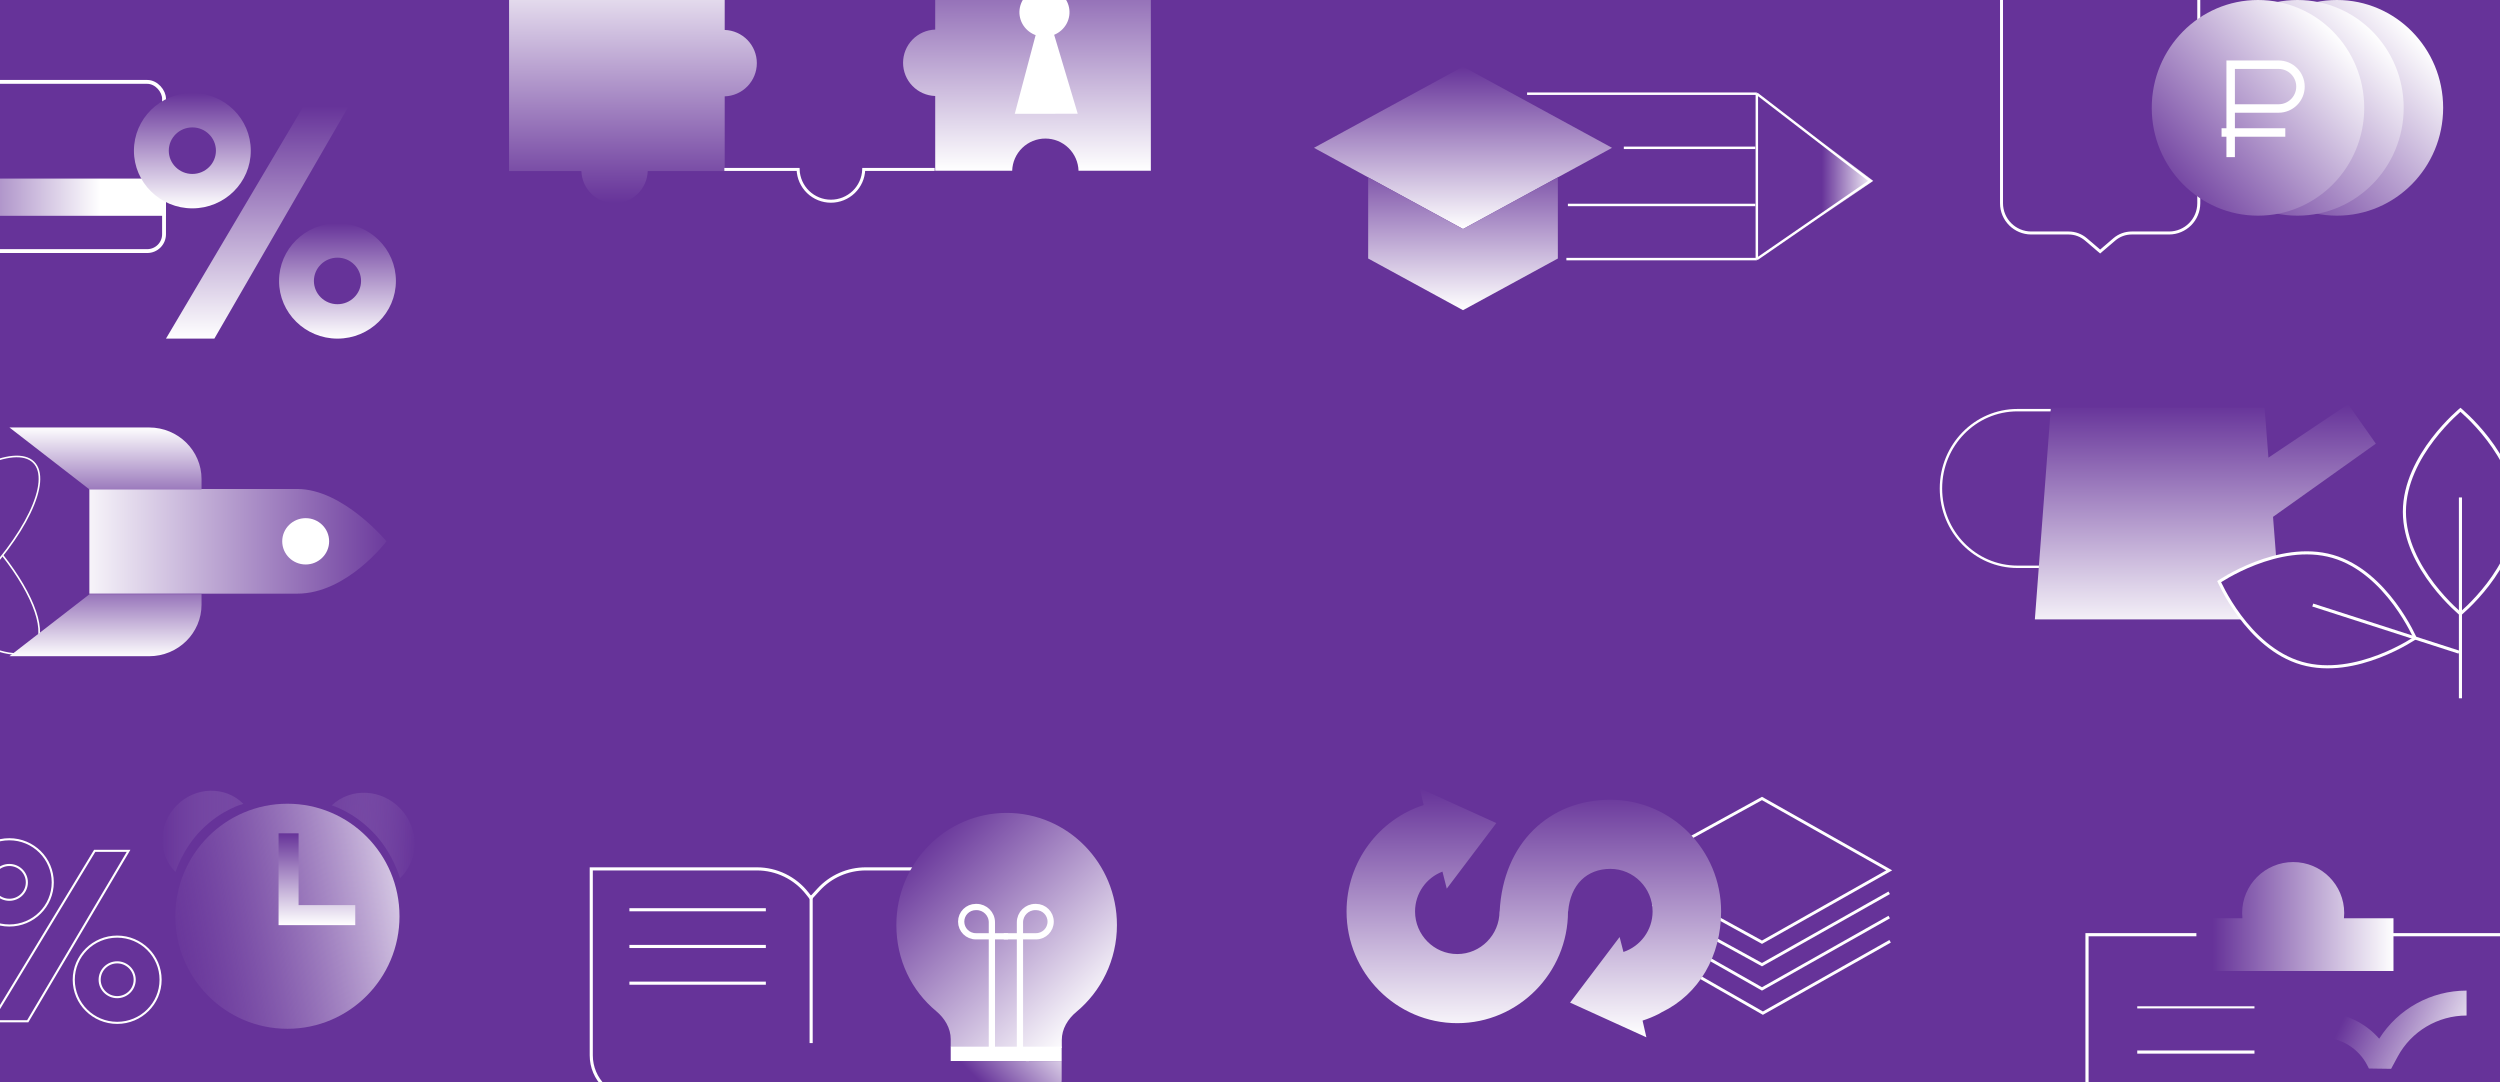 <?xml version="1.0" encoding="UTF-8"?> <svg xmlns="http://www.w3.org/2000/svg" width="938" height="406" viewBox="0 0 938 406" fill="none"><rect x="0" y="0" width="938" height="406" fill="#808080" stroke="none"/> <g clip-path="url(#clip0_111_342)"> <rect width="938" height="406" fill="#663399"></rect> <path d="M84.614 157.657L72.016 173.777L59.419 157.657H57.432V188H63.528V172.106L71.023 181.498H73.01L80.505 172.106V188H86.601V157.657H84.614ZM113.376 178.879C113.647 177.75 113.782 176.621 113.782 175.538C113.782 169.713 109.448 165.152 103.261 165.152C96.805 165.017 91.431 170.39 91.567 176.847C91.431 183.304 96.895 188.677 103.803 188.542C107.1 188.542 110.08 187.413 112.744 185.2L110.215 181.046C108.274 182.536 106.196 183.304 103.984 183.304C100.733 183.304 98.43 181.724 97.708 178.879H113.376ZM97.708 174.589C98.385 171.835 100.462 170.074 103.036 170.074C105.7 170.074 107.822 171.835 107.867 174.589H97.708ZM142.154 176.802C142.154 170.119 137.548 165.152 131.317 165.152C128.247 165.152 125.628 166.326 124.138 168.448V165.649H118.539V196.128H124.634V185.833C126.26 187.594 128.608 188.542 131.317 188.542C137.548 188.542 142.154 183.485 142.154 176.802ZM135.968 176.847C135.968 180.504 133.439 182.988 130.188 182.988C127.073 182.988 124.544 180.775 124.544 176.802C124.544 172.783 127.118 170.661 130.188 170.661C133.485 170.661 135.968 173.099 135.968 176.847ZM147.072 188H157.186C159.895 188 162.108 187.278 163.869 185.878C165.63 184.478 166.488 182.491 166.488 180.008C166.488 177.569 165.63 175.628 163.869 174.228C162.108 172.828 159.895 172.106 157.186 172.106H153.122V165.649H147.072V188ZM169.017 188H175.067V165.649H169.017V188ZM153.122 182.852V177.253H157.006C159.037 177.253 160.302 178.292 160.302 180.098C160.302 181.904 159.128 182.852 157.006 182.852H153.122ZM194.034 188H200.084V170.796H208.031V188H214.127V165.649H194.034V188ZM243.927 176.802C243.927 170.119 239.321 165.152 233.09 165.152C230.019 165.152 227.4 166.326 225.91 168.448V165.649H220.311V196.128H226.407V185.833C228.033 187.594 230.381 188.542 233.09 188.542C239.321 188.542 243.927 183.485 243.927 176.802ZM237.741 176.847C237.741 180.504 235.212 182.988 231.961 182.988C228.845 182.988 226.317 180.775 226.317 176.802C226.317 172.783 228.891 170.661 231.961 170.661C235.257 170.661 237.741 173.099 237.741 176.847ZM267.403 165.152L254.895 177.84V165.649H248.844V188.542H250.831L263.294 175.899V188H269.389V165.152H267.403ZM275.699 188H281.749V179.014H290.012V188H296.063V165.649H290.012V173.822H281.749V165.649H275.699V188ZM311.001 165.649C305.447 165.649 301.88 168.674 301.88 173.37C301.88 176.576 303.596 179.06 306.621 180.279L300.299 188H307.163L312.671 181.137H315.065V188H321.115V165.649H311.001ZM315.065 176.215H311.227C309.285 176.215 308.066 175.131 308.066 173.46C308.066 171.835 309.285 170.796 311.227 170.796H315.065V176.215ZM331.757 188H337.808V170.796H344.717V165.649H324.894V170.796H331.757V188ZM348.5 188H358.615C361.324 188 363.537 187.278 365.298 185.878C367.059 184.478 367.917 182.491 367.917 180.008C367.917 177.569 367.059 175.628 365.298 174.228C363.537 172.828 361.324 172.106 358.615 172.106H354.551V165.649H348.5V188ZM370.445 188H376.496V165.649H370.445V188ZM354.551 182.852V177.253H358.434C360.466 177.253 361.73 178.292 361.73 180.098C361.73 181.904 360.556 182.852 358.434 182.852H354.551ZM384.974 177.073H389.941L391.07 158.198H383.8L384.974 177.073ZM383.303 184.343C383.303 186.736 385.064 188.542 387.548 188.542C389.896 188.542 391.702 186.736 391.702 184.343C391.702 181.995 389.896 180.143 387.548 180.143C385.064 180.143 383.303 181.995 383.303 184.343Z" fill="#663399"></path> <g clip-path="url(#clip1_111_342)"> <path d="M404.664 -16.932C404.561 -20.168 403.205 -23.236 400.882 -25.488C398.559 -27.741 395.451 -29 392.217 -29C388.983 -29 385.876 -27.741 383.553 -25.488C381.23 -23.236 379.873 -20.168 379.77 -16.932H350.889V11.101C347.656 11.204 344.591 12.562 342.341 14.887C340.09 17.212 338.832 20.322 338.832 23.559C338.832 26.797 340.09 29.907 342.341 32.232C344.591 34.557 347.656 35.915 350.889 36.018V64.051H379.77C379.873 60.816 381.23 57.748 383.553 55.495C385.876 53.243 388.983 51.984 392.217 51.984C395.451 51.984 398.559 53.243 400.882 55.495C403.205 57.748 404.561 60.816 404.664 64.051H431.799V-16.932H404.664Z" fill="url(#paint0_linear_111_342)"></path> <path d="M218.134 64.187C218.238 67.423 219.594 70.491 221.917 72.743C224.24 74.996 227.348 76.255 230.582 76.255C233.816 76.255 236.923 74.996 239.246 72.743C241.569 70.491 242.926 67.423 243.029 64.187L271.91 64.187L271.91 36.154C275.142 36.051 278.208 34.693 280.458 32.368C282.708 30.043 283.967 26.933 283.967 23.695C283.967 20.458 282.708 17.348 280.458 15.023C278.208 12.698 275.142 11.34 271.91 11.237L271.91 -16.797L243.029 -16.797C242.926 -13.561 241.569 -10.493 239.246 -8.24C236.923 -5.988 233.816 -4.729 230.582 -4.729C227.348 -4.729 224.24 -5.988 221.917 -8.24C219.594 -10.493 218.238 -13.561 218.134 -16.797L191 -16.797L191 64.187L218.134 64.187Z" fill="url(#paint1_linear_111_342)"></path> </g> <path d="M350.686 -16.321H324.126C324.024 -19.516 322.682 -22.546 320.384 -24.77C318.086 -26.994 315.011 -28.237 311.812 -28.237C308.612 -28.237 305.538 -26.994 303.239 -24.77C300.941 -22.546 299.599 -19.516 299.497 -16.321H271.774M271.774 63.575H299.447C299.549 66.77 300.891 69.8 303.189 72.025C305.487 74.249 308.562 75.492 311.762 75.492C314.961 75.492 318.036 74.249 320.334 72.025C322.632 69.8 323.974 66.77 324.076 63.575H350.686" stroke="white" stroke-width="1.136" stroke-miterlimit="10"></path> <path d="M404.366 42.679L395.52 13.057C397.521 12.236 399.17 10.764 400.186 8.89C401.202 7.016 401.523 4.856 401.094 2.777C400.666 0.698 399.514 -1.172 397.835 -2.515C396.156 -3.859 394.052 -4.593 391.882 -4.593C389.712 -4.593 387.609 -3.859 385.929 -2.515C384.25 -1.172 383.098 0.698 382.67 2.777C382.241 4.856 382.562 7.016 383.578 8.89C384.594 10.764 386.243 12.236 388.244 13.057L388.571 13.158L380.743 42.696L404.366 42.679Z" fill="white"></path> <rect x="-35.299" y="30.725" width="96.846" height="63.481" rx="6.307" stroke="white" stroke-width="1.45"></rect> <rect x="-35.317" y="67.004" width="97.589" height="13.964" fill="url(#paint2_linear_111_342)"></rect> <path d="M130.867 39.775H113.92L62.272 127.049H80.429L130.867 39.775Z" fill="url(#paint3_linear_111_342)"></path> <path fill-rule="evenodd" clip-rule="evenodd" d="M72.172 78.175C84.279 78.175 94.094 68.485 94.094 56.532C94.094 44.578 84.279 34.888 72.172 34.888C60.065 34.888 50.25 44.578 50.25 56.532C50.25 68.485 60.065 78.175 72.172 78.175ZM72.172 65.265C77.057 65.265 81.018 61.355 81.018 56.532C81.018 51.708 77.057 47.798 72.172 47.798C67.287 47.798 63.326 51.708 63.326 56.532C63.326 61.355 67.287 65.265 72.172 65.265Z" fill="url(#paint4_linear_111_342)"></path> <path fill-rule="evenodd" clip-rule="evenodd" d="M126.624 127.049C138.731 127.049 148.546 117.358 148.546 105.405C148.546 93.451 138.731 83.761 126.624 83.761C114.516 83.761 104.701 93.451 104.701 105.405C104.701 117.358 114.516 127.049 126.624 127.049ZM126.624 114.138C131.509 114.138 135.469 110.228 135.469 105.405C135.469 100.581 131.509 96.671 126.624 96.671C121.738 96.671 117.778 100.581 117.778 105.405C117.778 110.228 121.738 114.138 126.624 114.138Z" fill="url(#paint5_linear_111_342)"></path> <g clip-path="url(#clip2_111_342)"> <path d="M683.548 81.094V53.206L702.83 67.873L683.548 81.094Z" fill="url(#paint6_linear_111_342)"></path> <path d="M659.163 35.154L701.696 67.873L659.163 97.207M659.163 35.154V97.207M659.163 35.154H572.962M659.163 97.207H587.707" stroke="white" stroke-width="0.92"></path> <path d="M658.596 55.462H609.257M658.596 76.898H588.274" stroke="white" stroke-width="0.92"></path> <path d="M584.508 66.539L584.497 66.545L548.922 85.933L513.338 66.541L513.335 66.539L493 55.462L548.922 25L604.844 55.462L584.508 66.539Z" fill="url(#paint7_linear_111_342)"></path> <path d="M513.335 96.992V66.539L548.922 85.924L584.508 66.539V96.992L548.922 116.386L513.335 96.992Z" fill="url(#paint8_linear_111_342)"></path> </g> <path d="M775.964 212.664H776.418V212.21V154.346V153.892H775.964H756.95C741.088 153.892 728.247 167.059 728.247 183.278C728.247 199.497 741.088 212.664 756.95 212.664H775.964Z" stroke="white" stroke-width="0.907"></path> <path fill-rule="evenodd" clip-rule="evenodd" d="M851.117 171.702L881.007 151.654L891.423 166.457L852.84 193.923L855.823 232.395H763.479L769.476 153H849.667L851.117 171.702Z" fill="url(#paint9_linear_111_342)"></path> <path d="M921.807 169.148L921.807 225.667" stroke="white" stroke-width="3.63"></path> <path d="M832.931 218.875C832.808 218.616 832.708 218.399 832.631 218.229C832.787 218.126 832.988 217.996 833.231 217.842C833.886 217.427 834.847 216.839 836.067 216.151C838.505 214.775 841.972 213.002 846.078 211.414C854.308 208.232 865.03 205.825 875.205 208.753C885.379 211.681 893.164 219.414 898.424 226.478C901.049 230.003 903.033 233.345 904.36 235.805C905.023 237.034 905.522 238.042 905.854 238.742C905.978 239.001 906.078 239.218 906.155 239.388C905.999 239.491 905.798 239.621 905.555 239.775C904.9 240.19 903.938 240.778 902.719 241.466C900.28 242.842 896.814 244.615 892.707 246.203C884.478 249.385 873.755 251.792 863.581 248.864C853.406 245.936 845.622 238.203 840.362 231.139C837.737 227.614 835.753 224.272 834.426 221.812C833.763 220.583 833.264 219.575 832.931 218.875Z" fill="#663399" stroke="white" stroke-width="1.16"></path> <path d="M922.612 154.228C922.83 154.036 923.014 153.878 923.157 153.756C923.3 153.878 923.484 154.036 923.702 154.228C924.287 154.742 925.123 155.502 926.128 156.482C928.139 158.442 930.82 161.279 933.5 164.782C938.87 171.803 944.183 181.435 944.183 192.025C944.183 202.614 938.87 212.246 933.5 219.267C930.82 222.771 928.139 225.607 926.128 227.567C925.123 228.547 924.287 229.307 923.702 229.821C923.484 230.014 923.3 230.172 923.157 230.294C923.013 230.172 922.83 230.014 922.612 229.821C922.027 229.307 921.191 228.547 920.186 227.567C918.175 225.607 915.494 222.771 912.814 219.267C907.444 212.246 902.13 202.614 902.13 192.025C902.13 181.435 907.444 171.803 912.814 164.782C915.494 161.279 918.175 158.442 920.186 156.482C921.191 155.502 922.027 154.742 922.612 154.228Z" fill="#663399" stroke="white" stroke-width="1.16"></path> <path d="M923.157 262L923.157 186.642" stroke="white" stroke-width="1.16"></path> <path d="M867.749 227.012L922.616 244.694" stroke="white" stroke-width="1.16"></path> <g clip-path="url(#clip3_111_342)"> <path d="M783.047 409.412V350.7H939.069V409.412" stroke="white" stroke-width="1.191"></path> <path d="M845.875 377.959H801.895" stroke="white" stroke-width="0.794"></path> <path d="M845.875 394.734H801.895" stroke="white" stroke-width="1.191"></path> <path fill-rule="evenodd" clip-rule="evenodd" d="M879.445 344.545C879.512 343.895 879.546 343.235 879.546 342.567C879.546 332.004 870.973 323.441 860.398 323.441C849.823 323.441 841.25 332.004 841.25 342.567C841.25 343.235 841.285 343.895 841.351 344.545H824.083V364.33H898.033V344.545H879.445Z" fill="url(#paint10_linear_111_342)"></path> <path fill-rule="evenodd" clip-rule="evenodd" d="M925.457 381.028C914.654 381.028 904.725 386.948 899.614 396.436L897.142 401.025L888.809 400.905L888.304 399.9C885.026 393.37 878.33 389.246 871.006 389.246V379.887C879.431 379.887 887.296 383.56 892.677 389.722C899.728 378.54 912.085 371.669 925.457 371.669V381.028Z" fill="url(#paint11_linear_111_342)"></path> </g> <g clip-path="url(#clip4_111_342)"> <rect width="216.625" height="96.196" transform="translate(497 293)" fill="#663399"></rect> <path d="M708.828 334.979L661.097 361.943L620.051 339.355M708.828 344.079L661.097 371.043L620.051 347.72M709.169 353.17L661.438 380.134L616.966 354.691M661.097 299.589L708.828 326.553L661.097 353.517L612.041 326.553L661.097 299.589Z" stroke="white" stroke-width="1.101"></path> <path d="M645.758 341.98C645.758 318.885 627.108 300.071 604.214 300.071C581.32 300.071 563.985 316.292 562.67 341.98H562.61C562.61 350.784 555.497 357.96 546.77 357.96C538.043 357.96 530.929 350.784 530.929 341.98C530.929 335.166 535.174 329.317 541.211 327.025L542.825 333.417L561.415 308.814L532.723 295.789L534.157 302.06C517.42 307.427 505.226 323.287 505.226 341.98C505.226 365.076 523.876 383.89 546.77 383.89C569.664 383.89 588.314 365.076 588.314 341.98H588.374C589.21 331.789 595.487 326 604.214 326C612.941 326 620.054 333.176 620.054 341.98C620.054 349.036 615.452 355.066 609.116 357.176L607.681 351.568L589.091 376.172L617.723 389.197L616.289 382.925C618.381 382.262 620.413 381.418 622.326 380.453L623.478 379.786C637.526 373.032 645.758 358.624 645.758 341.98Z" fill="url(#paint12_linear_111_342)"></path> </g> <g clip-path="url(#clip5_111_342)"> <path d="M384.91 412.193H385.495V411.608V326.591V326.005H384.91H324.826C318.104 326.005 311.69 328.823 307.144 333.773L304.236 336.939L302.884 335.212C298.333 329.4 291.363 326.005 283.981 326.005H222.428H221.843V326.591V395.992C221.843 404.94 229.096 412.193 238.044 412.193H384.91Z" stroke="white" stroke-width="1.171"></path> <path d="M236.153 368.889H287.346" stroke="white" stroke-width="1.171"></path> <path d="M236.153 355.114H287.346" stroke="white" stroke-width="1.171"></path> <path d="M236.153 341.337H287.346" stroke="white" stroke-width="1.171"></path> <path d="M304.34 336.037L304.34 391.365" stroke="white" stroke-width="1.171"></path> <path d="M398.385 390.201C398.385 386.05 400.667 382.305 403.86 379.653C413.147 371.939 419.075 360.206 419.075 347.064C419.075 323.833 400.548 305 377.694 305C354.84 305 336.314 323.833 336.314 347.064C336.314 360.196 342.024 371.712 351.233 379.36C354.426 382.012 356.71 385.755 356.71 389.906V392.829L398.385 393.124V390.201Z" fill="url(#paint13_linear_111_342)"></path> <path d="M372.156 393.267V346.067C372.156 342.886 369.577 340.307 366.396 340.307H366.131C363.096 340.307 360.635 342.767 360.635 345.802V345.802C360.635 348.837 363.096 351.297 366.131 351.297H378.22" stroke="white" stroke-width="2.342"></path> <path d="M382.685 393.267V346.067C382.685 342.886 385.264 340.307 388.446 340.307H388.711C391.746 340.307 394.206 342.767 394.206 345.802V345.802C394.206 348.837 391.746 351.297 388.711 351.297H376.622" stroke="white" stroke-width="2.342"></path> <path d="M356.71 392.716H398.338V398.114H356.71V392.716Z" fill="white"></path> <path d="M356.71 398.113H398.338V405.15C398.338 409.462 394.842 412.957 390.53 412.957H364.518C360.206 412.957 356.71 409.462 356.71 405.15V398.113Z" fill="url(#paint14_linear_111_342)"></path> </g> <g clip-path="url(#clip6_111_342)"> <path d="M48.241 319.234H35.528L-3.217 383.178H10.404L48.241 319.234Z" stroke="white" stroke-width="0.789"></path> <path fill-rule="evenodd" clip-rule="evenodd" d="M3.503 347.246C12.499 347.246 19.793 340.002 19.793 331.067C19.793 322.132 12.499 314.889 3.503 314.889C-5.494 314.889 -12.787 322.132 -12.787 331.067C-12.787 340.002 -5.494 347.246 3.503 347.246ZM3.503 337.595C7.133 337.595 10.076 334.673 10.076 331.067C10.076 327.462 7.133 324.539 3.503 324.539C-0.127 324.539 -3.07 327.462 -3.07 331.067C-3.07 334.673 -0.127 337.595 3.503 337.595Z" stroke="white" stroke-width="0.789"></path> <path fill-rule="evenodd" clip-rule="evenodd" d="M43.964 383.778C52.961 383.778 60.254 376.534 60.254 367.599C60.254 358.664 52.961 351.421 43.964 351.421C34.968 351.421 27.674 358.664 27.674 367.599C27.674 376.534 34.968 383.778 43.964 383.778ZM43.965 374.127C47.595 374.127 50.538 371.204 50.538 367.599C50.538 363.994 47.595 361.071 43.965 361.071C40.334 361.071 37.392 363.994 37.392 367.599C37.392 371.204 40.334 374.127 43.965 374.127Z" stroke="white" stroke-width="0.789"></path> <ellipse cx="107.84" cy="343.779" rx="42.053" ry="42.222" fill="url(#paint15_linear_111_342)"></ellipse> <path fill-rule="evenodd" clip-rule="evenodd" d="M104.52 312.668H112.026L112.026 339.597H133.294V347.112H104.52V312.668Z" fill="url(#paint16_linear_111_342)"></path> <path d="M91.322 301.613C91.322 301.613 83.406 303.503 75.566 311.375C68.53 318.439 65.843 327.194 65.843 327.194C59.089 320.412 59.317 309.189 66.353 302.125C73.388 295.061 84.567 294.832 91.322 301.613Z" fill="url(#paint17_linear_111_342)"></path> <path d="M124.44 302.193C124.44 302.193 132.59 304.396 140.479 312.799C147.558 320.339 150.077 329.5 150.077 329.5C157.287 322.676 157.393 311.032 150.314 303.491C143.234 295.95 131.65 295.369 124.44 302.193Z" fill="url(#paint18_linear_111_342)"></path> </g> <g clip-path="url(#clip7_111_342)"> <path d="M-46.544 208.308C-43.282 204.195 -39.533 200.013 -35.369 195.9C-15.866 176.638 5.581 166.561 12.591 173.416C19.602 180.271 9.399 201.453 -10.174 220.784C-29.747 240.115 -51.124 250.123 -58.135 243.268C-62.854 238.607 -59.662 227.296 -50.986 214.477" stroke="white" stroke-width="0.61" stroke-miterlimit="10"></path> <path d="M0.931 208.309C12.869 223.527 18.005 237.785 12.521 243.2C7.941 247.724 -2.887 244.914 -15.311 236.962" stroke="white" stroke-width="0.61" stroke-miterlimit="10"></path> <path d="M33.527 222.74V183.465C33.527 183.465 97.492 183.465 111.542 183.465C128.735 183.465 145.004 203.102 145.004 203.102C145.004 203.102 130.214 222.74 111.542 222.74H33.527Z" fill="url(#paint19_linear_111_342)"></path> <path d="M75.619 183.674V179.756C75.619 169.049 66.819 160.388 55.941 160.388H3.539L33.609 183.674H75.619Z" fill="url(#paint20_linear_111_342)"></path> <path d="M75.619 222.927V226.844C75.619 237.551 66.819 246.213 55.941 246.213H3.539L33.609 222.927H75.619Z" fill="url(#paint21_linear_111_342)"></path> <ellipse cx="114.69" cy="203.103" rx="8.801" ry="8.692" fill="white"></ellipse> </g> <path d="M751.528 -0.562H750.966V0V76.257C750.966 82.421 755.963 87.418 762.127 87.418H776.134C778.527 87.418 780.842 88.273 782.66 89.829L787.608 94.063L787.973 94.375L788.338 94.063L793.286 89.829C795.104 88.273 797.418 87.418 799.811 87.418H813.819C819.983 87.418 824.98 82.421 824.98 76.257V0V-0.562H824.418H751.528Z" stroke="white" stroke-width="1.124"></path> <ellipse cx="876.808" cy="40.46" rx="39.862" ry="40.46" fill="url(#paint22_linear_111_342)"></ellipse> <ellipse cx="862.002" cy="40.46" rx="39.862" ry="40.46" fill="url(#paint23_linear_111_342)"></ellipse> <ellipse cx="847.196" cy="40.46" rx="39.862" ry="40.46" fill="url(#paint24_linear_111_342)"></ellipse> <path d="M836.946 58.955V40.703M836.946 40.703V24.275H854.927C859.463 24.275 863.141 27.953 863.141 32.489V32.489C863.141 37.025 859.463 40.703 854.927 40.703H836.946Z" stroke="white" stroke-width="3.18"></path> <path d="M857.446 49.708H833.529" stroke="white" stroke-width="3.18"></path> </g> <defs> <linearGradient id="paint0_linear_111_342" x1="385.316" y1="-29" x2="385.316" y2="64.051" gradientUnits="userSpaceOnUse"> <stop stop-color="#663399"></stop> <stop offset="1" stop-color="white"></stop> </linearGradient> <linearGradient id="paint1_linear_111_342" x1="237.483" y1="76.255" x2="237.483" y2="-16.797" gradientUnits="userSpaceOnUse"> <stop stop-color="#663399"></stop> <stop offset="1" stop-color="white"></stop> </linearGradient> <linearGradient id="paint2_linear_111_342" x1="-35.317" y1="77.477" x2="37.521" y2="77.477" gradientUnits="userSpaceOnUse"> <stop stop-color="#663399"></stop> <stop offset="1" stop-color="white"></stop> </linearGradient> <linearGradient id="paint3_linear_111_342" x1="96.569" y1="39.775" x2="96.569" y2="127.049" gradientUnits="userSpaceOnUse"> <stop stop-color="#663399"></stop> <stop offset="1" stop-color="white"></stop> </linearGradient> <linearGradient id="paint4_linear_111_342" x1="72.172" y1="34.888" x2="72.172" y2="78.175" gradientUnits="userSpaceOnUse"> <stop stop-color="#663399"></stop> <stop offset="1" stop-color="white"></stop> </linearGradient> <linearGradient id="paint5_linear_111_342" x1="126.624" y1="83.761" x2="126.624" y2="127.049" gradientUnits="userSpaceOnUse"> <stop stop-color="#663399"></stop> <stop offset="1" stop-color="white"></stop> </linearGradient> <linearGradient id="paint6_linear_111_342" x1="683.548" y1="67.309" x2="703.964" y2="67.309" gradientUnits="userSpaceOnUse"> <stop stop-color="#663399"></stop> <stop offset="0.984" stop-color="white"></stop> </linearGradient> <linearGradient id="paint7_linear_111_342" x1="548.922" y1="25" x2="548.922" y2="85.933" gradientUnits="userSpaceOnUse"> <stop stop-color="#663399"></stop> <stop offset="1" stop-color="white"></stop> </linearGradient> <linearGradient id="paint8_linear_111_342" x1="548.922" y1="55.462" x2="548.922" y2="116.386" gradientUnits="userSpaceOnUse"> <stop stop-color="#663399"></stop> <stop offset="1" stop-color="white"></stop> </linearGradient> <linearGradient id="paint9_linear_111_342" x1="817.826" y1="151.654" x2="817.826" y2="239.123" gradientUnits="userSpaceOnUse"> <stop stop-color="#663399"></stop> <stop offset="1" stop-color="white"></stop> </linearGradient> <linearGradient id="paint10_linear_111_342" x1="830.168" y1="348.604" x2="898.232" y2="348.609" gradientUnits="userSpaceOnUse"> <stop stop-color="#663399"></stop> <stop offset="1" stop-color="white"></stop> </linearGradient> <linearGradient id="paint11_linear_111_342" x1="893.537" y1="351.952" x2="939.77" y2="373.795" gradientUnits="userSpaceOnUse"> <stop stop-color="white" stop-opacity="0"></stop> <stop offset="1" stop-color="white"></stop> </linearGradient> <linearGradient id="paint12_linear_111_342" x1="575.492" y1="295.789" x2="575.492" y2="389.197" gradientUnits="userSpaceOnUse"> <stop stop-color="#663399"></stop> <stop offset="1" stop-color="white"></stop> </linearGradient> <linearGradient id="paint13_linear_111_342" x1="355.841" y1="305" x2="422.133" y2="371.541" gradientUnits="userSpaceOnUse"> <stop stop-color="#663399"></stop> <stop offset="1" stop-color="white"></stop> </linearGradient> <linearGradient id="paint14_linear_111_342" x1="374.904" y1="412.813" x2="399.992" y2="387.152" gradientUnits="userSpaceOnUse"> <stop stop-color="#663399"></stop> <stop offset="1" stop-color="white"></stop> </linearGradient> <linearGradient id="paint15_linear_111_342" x1="59.147" y1="354.334" x2="168.742" y2="333.969" gradientUnits="userSpaceOnUse"> <stop stop-color="#916CB6" stop-opacity="0"></stop> <stop offset="1" stop-color="white"></stop> </linearGradient> <linearGradient id="paint16_linear_111_342" x1="118.907" y1="312.668" x2="118.907" y2="347.112" gradientUnits="userSpaceOnUse"> <stop stop-color="#663399"></stop> <stop offset="1" stop-color="white"></stop> </linearGradient> <linearGradient id="paint17_linear_111_342" x1="60.254" y1="313.779" x2="107.84" y2="313.779" gradientUnits="userSpaceOnUse"> <stop stop-color="#663399"></stop> <stop offset="1" stop-color="#A486C3" stop-opacity="0"></stop> </linearGradient> <linearGradient id="paint18_linear_111_342" x1="156.418" y1="313.102" x2="114.952" y2="311.331" gradientUnits="userSpaceOnUse"> <stop stop-color="#663399"></stop> <stop offset="1" stop-color="#A486C3" stop-opacity="0"></stop> </linearGradient> <linearGradient id="paint19_linear_111_342" x1="150.026" y1="202.876" x2="26.743" y2="202.876" gradientUnits="userSpaceOnUse"> <stop stop-color="#663399"></stop> <stop offset="1" stop-color="white"></stop> </linearGradient> <linearGradient id="paint20_linear_111_342" x1="40.071" y1="196.295" x2="40.071" y2="160.096" gradientUnits="userSpaceOnUse"> <stop stop-color="#663399"></stop> <stop offset="1" stop-color="white"></stop> </linearGradient> <linearGradient id="paint21_linear_111_342" x1="40.071" y1="211.651" x2="40.071" y2="246.753" gradientUnits="userSpaceOnUse"> <stop stop-color="#663399"></stop> <stop offset="1" stop-color="white"></stop> </linearGradient> <linearGradient id="paint22_linear_111_342" x1="836.946" y1="70.93" x2="903.695" y2="9.807" gradientUnits="userSpaceOnUse"> <stop stop-color="#663399"></stop> <stop offset="1" stop-color="white"></stop> </linearGradient> <linearGradient id="paint23_linear_111_342" x1="822.14" y1="70.93" x2="888.889" y2="9.807" gradientUnits="userSpaceOnUse"> <stop stop-color="#663399"></stop> <stop offset="1" stop-color="white"></stop> </linearGradient> <linearGradient id="paint24_linear_111_342" x1="807.334" y1="70.93" x2="874.083" y2="9.807" gradientUnits="userSpaceOnUse"> <stop stop-color="#663399"></stop> <stop offset="1" stop-color="white"></stop> </linearGradient> <clipPath id="clip0_111_342"> <rect width="938" height="406" fill="white"></rect> </clipPath> <clipPath id="clip1_111_342"> <rect width="240.799" height="105.255" fill="white" transform="translate(191 -29)"></rect> </clipPath> <clipPath id="clip2_111_342"> <rect width="210.372" height="91.386" fill="white" transform="translate(493 25)"></rect> </clipPath> <clipPath id="clip3_111_342"> <rect width="194.22" height="84.922" fill="white" transform="translate(782 323.441)"></rect> </clipPath> <clipPath id="clip4_111_342"> <rect width="216.625" height="96.196" fill="white" transform="translate(497 293)"></rect> </clipPath> <clipPath id="clip5_111_342"> <rect width="249.064" height="109.307" fill="white" transform="translate(209 305)"></rect> </clipPath> <clipPath id="clip6_111_342"> <rect width="205.263" height="90" fill="white" transform="translate(-15 296)"></rect> </clipPath> <clipPath id="clip7_111_342"> <rect width="206.004" height="88.852" fill="white" transform="translate(-61 159)"></rect> </clipPath> </defs> </svg> 